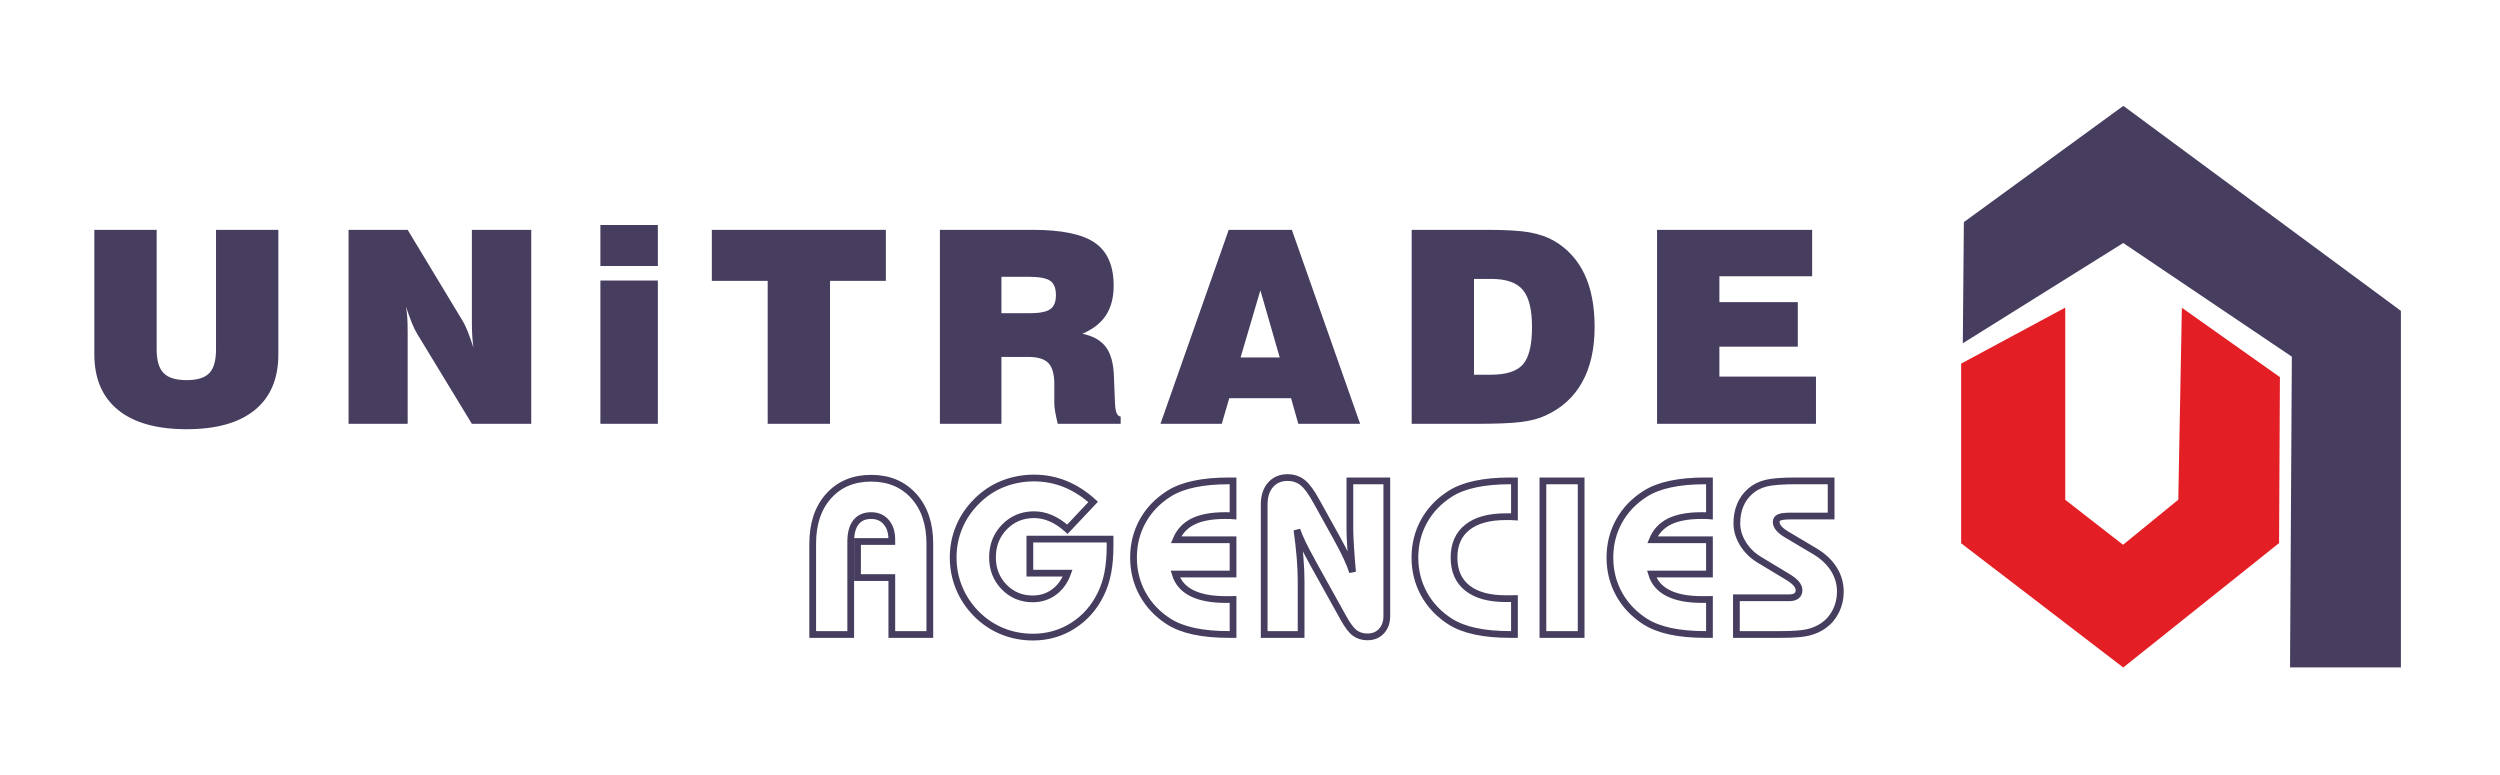<svg xmlns="http://www.w3.org/2000/svg" width="371" height="115" viewBox="0 0 371 115" fill="none"><path fill-rule="evenodd" clip-rule="evenodd" d="M315.098 17L292.474 33.493L292.339 49.054L315.11 34.822L341.154 52.379L340.888 98H355.253V46.659L315.098 17Z" fill="#463D5F" stroke="#463D5F" stroke-width="2.081" stroke-miterlimit="2.613"></path><path fill-rule="evenodd" clip-rule="evenodd" d="M292.074 54.583L305.441 47.392V74.682L315.077 82.174L324.288 74.659L324.793 47.658L337.296 56.503L337.176 80.091L315.078 97.734L292.074 80.105V54.583Z" fill="#E31E24" stroke="#E31E24" stroke-width="2.081" stroke-miterlimit="2.613"></path><path fill-rule="evenodd" clip-rule="evenodd" d="M14 34.108H23.248V51.851C23.248 53.499 23.59 54.668 24.276 55.362C24.956 56.064 26.098 56.411 27.7 56.411C29.262 56.411 30.384 56.069 31.051 55.383C31.724 54.701 32.057 53.521 32.057 51.851V34.108H41.307V52.58C41.307 56.189 40.147 58.938 37.818 60.841C35.495 62.742 32.119 63.696 27.7 63.696C23.256 63.696 19.865 62.742 17.517 60.833C15.174 58.925 14 56.175 14 52.58V34.108ZM51.728 62.896V34.108H60.498L68.578 47.494C68.825 47.874 69.093 48.408 69.372 49.096C69.653 49.79 69.947 50.625 70.261 51.599C70.18 51.092 70.128 50.531 70.087 49.916C70.047 49.31 70.026 48.562 70.026 47.689V34.108H78.836V62.896H70.026L61.946 49.603C61.699 49.216 61.425 48.662 61.13 47.947C60.837 47.228 60.544 46.407 60.243 45.479C60.338 45.992 60.398 46.52 60.436 47.074C60.477 47.627 60.498 48.408 60.498 49.41V62.896H51.728ZM89.097 39.472V33.387H97.626V39.472H89.097ZM89.097 62.896V41.635H97.626V62.896H89.097ZM113.925 62.896V41.676H105.636V34.108H131.463V41.676H123.175V62.896H113.925ZM148.612 46.48H152.809C154.284 46.48 155.298 46.279 155.859 45.88C156.418 45.485 156.7 44.791 156.7 43.796C156.7 42.776 156.418 42.069 155.859 41.676C155.298 41.275 154.203 41.074 152.576 41.074H148.612V46.48ZM139.481 62.896V34.108H153.256C157.573 34.108 160.656 34.754 162.499 36.042C164.346 37.33 165.267 39.447 165.267 42.397C165.267 44.151 164.887 45.612 164.134 46.773C163.38 47.934 162.211 48.849 160.631 49.53C162.238 49.864 163.405 50.536 164.134 51.531C164.868 52.526 165.254 53.987 165.308 55.915L165.468 59.927C165.468 59.952 165.475 59.987 165.481 60.02C165.522 61.167 165.801 61.768 166.308 61.822V62.896H156.973C156.8 62.202 156.673 61.601 156.586 61.088C156.499 60.573 156.459 60.174 156.459 59.887V57.01C156.459 55.53 156.165 54.481 155.577 53.874C154.997 53.266 153.983 52.965 152.535 52.965H148.612V62.896H139.481ZM184.103 53.047H189.91L187.039 43.077L184.103 53.047ZM172.212 62.896L182.343 34.108H191.711L201.842 62.896H192.673L191.591 59.093H182.422L181.308 62.896H172.212ZM218.742 55.609H221.225C223.527 55.609 225.122 55.096 226.016 54.068C226.905 53.033 227.35 51.192 227.35 48.529C227.35 45.94 226.897 44.097 225.984 43.017C225.075 41.936 223.527 41.394 221.339 41.394H218.742V55.609ZM209.494 62.896V34.108H220.678C223.514 34.108 225.629 34.234 227.017 34.488C228.405 34.741 229.614 35.161 230.641 35.749C232.637 36.923 234.131 38.572 235.139 40.694C236.14 42.817 236.641 45.431 236.641 48.529C236.641 51.791 236.02 54.527 234.773 56.75C233.531 58.973 231.696 60.621 229.273 61.701C228.339 62.135 227.158 62.443 225.75 62.623C224.335 62.802 222.074 62.896 218.956 62.896H209.494ZM245.907 62.896V34.108H268.924V40.995H255.157V44.837H266.794V51.444H255.157V55.888H269.491V62.896H245.907Z" fill="#463D5F"></path><path fill-rule="evenodd" clip-rule="evenodd" d="M120.605 94.156V80.681C120.605 77.72 121.394 75.36 122.975 73.606C124.556 71.85 126.659 70.969 129.279 70.969C131.899 70.969 134.008 71.85 135.601 73.612C137.193 75.372 137.986 77.732 137.986 80.681V94.156H132.345V85.71H127.257V80.361H132.345V80.09C132.345 78.996 132.067 78.127 131.514 77.481C130.958 76.833 130.214 76.513 129.279 76.513C128.29 76.513 127.534 76.845 127.018 77.508C126.503 78.171 126.246 79.133 126.246 80.394V94.156H120.605ZM162.222 74.487L158.406 78.536C157.581 77.801 156.76 77.257 155.944 76.91C155.135 76.558 154.304 76.382 153.45 76.382C151.711 76.382 150.249 76.986 149.064 78.198C147.88 79.411 147.286 80.911 147.286 82.71C147.286 84.46 147.862 85.927 149.01 87.105C150.157 88.285 151.576 88.873 153.259 88.873C154.45 88.873 155.505 88.536 156.419 87.867C157.33 87.198 158.005 86.259 158.439 85.058H152.831V80.003H164.734V80.953C164.734 82.465 164.624 83.801 164.402 84.975C164.178 86.143 163.831 87.204 163.363 88.15C162.401 90.144 161.021 91.709 159.233 92.845C157.444 93.982 155.466 94.547 153.293 94.547C151.657 94.547 150.124 94.248 148.689 93.654C147.259 93.063 145.988 92.199 144.874 91.073C143.769 89.949 142.923 88.677 142.335 87.248C141.743 85.817 141.45 84.314 141.45 82.731C141.45 81.156 141.743 79.656 142.335 78.237C142.923 76.818 143.781 75.551 144.907 74.425C146.021 73.29 147.309 72.42 148.77 71.828C150.238 71.237 151.797 70.938 153.45 70.938C155.063 70.938 156.602 71.231 158.059 71.823C159.521 72.411 160.907 73.301 162.222 74.487ZM182.985 94.156H182.397C180.414 94.156 178.675 93.998 177.192 93.678C175.707 93.362 174.452 92.877 173.436 92.232C171.767 91.156 170.479 89.802 169.571 88.154C168.663 86.508 168.214 84.703 168.214 82.742C168.214 80.78 168.663 78.981 169.567 77.344C170.467 75.709 171.757 74.362 173.436 73.286C174.452 72.638 175.707 72.154 177.192 71.84C178.675 71.518 180.414 71.362 182.397 71.362H182.985V76.546C182.839 76.534 182.681 76.525 182.517 76.519C182.349 76.513 182.116 76.513 181.806 76.513C179.81 76.513 178.229 76.806 177.049 77.389C175.869 77.975 175.029 78.877 174.522 80.101H182.985V85.187H174.408C174.788 86.442 175.609 87.389 176.86 88.019C178.11 88.655 179.8 88.97 181.919 88.97C182.208 88.97 182.424 88.97 182.577 88.966C182.735 88.96 182.872 88.954 182.985 88.954V94.156ZM187.605 94.156V74.861C187.605 73.639 187.921 72.665 188.551 71.948C189.182 71.231 190.024 70.872 191.073 70.872C191.943 70.872 192.687 71.123 193.313 71.616C193.938 72.112 194.634 73.062 195.394 74.464L198.393 79.877C199.02 81.013 199.514 81.969 199.866 82.742C200.225 83.519 200.508 84.231 200.72 84.888C200.595 83.492 200.497 82.22 200.427 81.084C200.356 79.955 200.323 79.079 200.323 78.476V71.362H205.802V91.416C205.802 92.34 205.54 93.084 205.014 93.654C204.488 94.225 203.797 94.514 202.932 94.514C202.205 94.514 201.578 94.323 201.064 93.944C200.547 93.564 199.986 92.824 199.384 91.736L194.933 83.731C194.84 83.546 194.692 83.286 194.503 82.931C193.52 81.16 192.835 79.731 192.465 78.632C192.677 80.155 192.835 81.535 192.932 82.779C193.036 84.03 193.084 85.199 193.084 86.292V94.156H187.605ZM224.744 76.708C224.598 76.698 224.434 76.687 224.26 76.683C224.081 76.677 223.821 76.677 223.472 76.677C220.983 76.677 219.08 77.198 217.761 78.246C216.439 79.291 215.776 80.791 215.776 82.742C215.776 84.715 216.439 86.226 217.761 87.269C219.08 88.318 220.983 88.841 223.472 88.841C223.821 88.841 224.087 88.841 224.266 88.835C224.446 88.829 224.607 88.823 224.744 88.823V94.156H224.156C222.169 94.156 220.434 93.998 218.951 93.678C217.461 93.362 216.211 92.877 215.195 92.232C213.526 91.156 212.238 89.802 211.33 88.154C210.424 86.508 209.973 84.703 209.973 82.742C209.973 80.78 210.424 78.981 211.326 77.344C212.228 75.709 213.516 74.362 215.195 73.286C216.211 72.638 217.461 72.154 218.951 71.84C220.434 71.518 222.169 71.362 224.156 71.362H224.744V76.708ZM228.968 94.156V71.362H234.642V94.156H228.968ZM253.683 94.156H253.095C251.111 94.156 249.372 93.998 247.889 93.678C246.405 93.362 245.15 92.877 244.134 92.232C242.464 91.156 241.176 89.802 240.268 88.154C239.362 86.508 238.911 84.703 238.911 82.742C238.911 80.78 239.362 78.981 240.264 77.344C241.165 75.709 242.454 74.362 244.134 73.286C245.15 72.638 246.405 72.154 247.889 71.84C249.372 71.518 251.111 71.362 253.095 71.362H253.683V76.546C253.536 76.534 253.378 76.525 253.214 76.519C253.046 76.513 252.813 76.513 252.503 76.513C250.507 76.513 248.926 76.806 247.746 77.389C246.569 77.975 245.726 78.877 245.221 80.101H253.683V85.187H245.105C245.487 86.442 246.306 87.389 247.558 88.019C248.807 88.655 250.498 88.97 252.616 88.97C252.906 88.97 253.122 88.97 253.274 88.966C253.432 88.96 253.569 88.954 253.683 88.954V94.156ZM257.683 94.156V88.709H265.543C265.998 88.709 266.353 88.611 266.602 88.422C266.852 88.231 266.978 87.954 266.978 87.595C266.978 87.275 266.852 86.959 266.596 86.65C266.341 86.334 265.95 86.014 265.418 85.683L261.038 83.041C260.037 82.426 259.237 81.634 258.639 80.66C258.047 79.692 257.749 78.694 257.749 77.66C257.749 76.666 257.916 75.763 258.259 74.948C258.597 74.138 259.102 73.448 259.771 72.871C260.401 72.324 261.173 71.933 262.086 71.703C262.998 71.476 264.483 71.362 266.532 71.362H271.738V76.579H265.765C264.94 76.579 264.369 76.644 264.053 76.779C263.743 76.91 263.586 77.134 263.586 77.454C263.586 77.764 263.706 78.067 263.949 78.366C264.196 78.671 264.575 78.975 265.08 79.286L269.368 81.834C270.587 82.573 271.516 83.454 272.152 84.476C272.786 85.492 273.108 86.606 273.108 87.801C273.108 88.835 272.891 89.785 272.455 90.666C272.021 91.551 271.412 92.264 270.641 92.818C269.96 93.296 269.195 93.639 268.346 93.845C267.498 94.052 266.15 94.156 264.304 94.156H263.949H257.683Z" stroke="#463D5F" stroke-miterlimit="2.613"></path></svg>